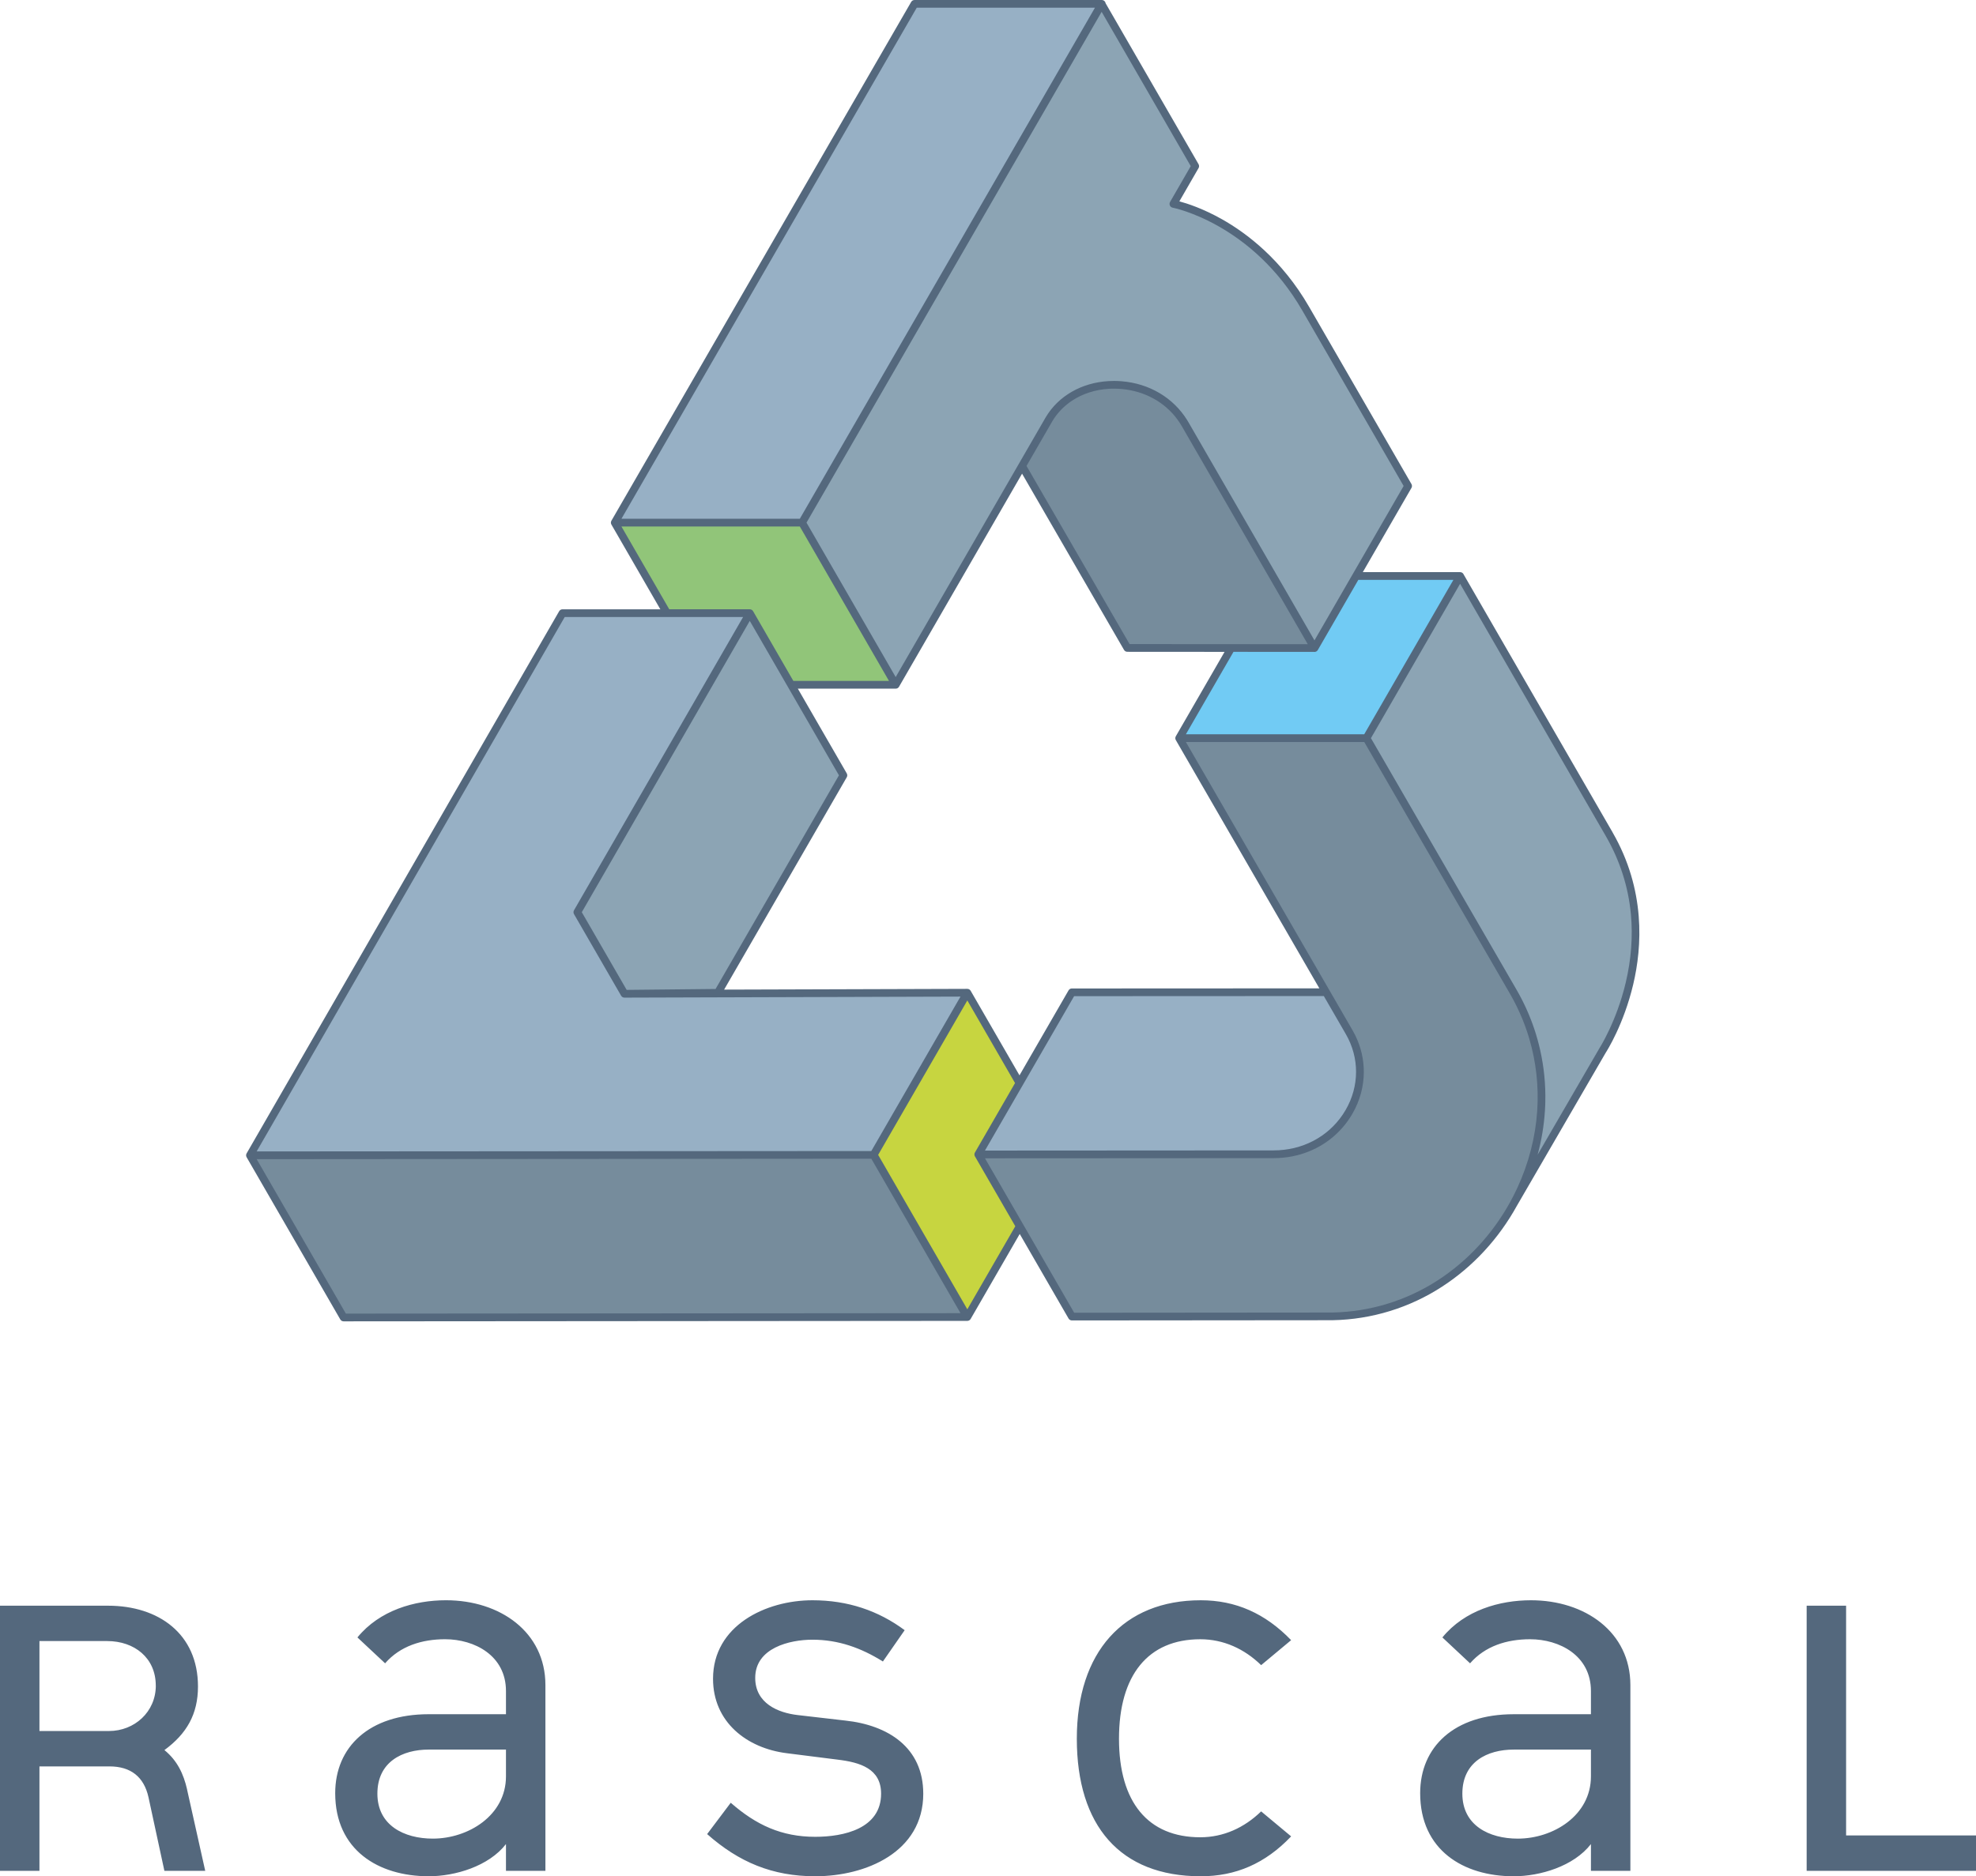 <?xml version="1.0" encoding="UTF-8"?>
<svg xmlns="http://www.w3.org/2000/svg" viewBox="0 0 2047.8 1944.86">
  <defs>
    <style>
      .cls-1 {
        fill: none;
      }

      .cls-1, .cls-2, .cls-3, .cls-4, .cls-5, .cls-6, .cls-7, .cls-8 {
        stroke-width: 0px;
      }

      .cls-2 {
        fill: #768c9c;
      }

      .cls-3 {
        fill: #54687d;
      }

      .cls-4 {
        fill: #c7d540;
      }

      .cls-5 {
        fill: #8ca4b4;
      }

      .cls-6 {
        fill: #97b0c5;
      }

      .cls-7 {
        fill: #91c579;
      }

      .cls-8 {
        fill: #71cbf4;
      }
    </style>
  </defs>
  <g id="naam">
    <path class="cls-3" d="m2047.8,1902.57h-134.62v-238.16h-40.88v274.81h175.51v-36.65Zm-358.18-155.82c0-55.09-47.02-87.98-103.04-87.98-32.48,0-68.74,10.32-91.78,38.53l28.68,26.84c15.53-17.89,38.14-24.96,62.16-24.96,30.6,0,63.1,16.95,63.1,53.7v24.02h-80.04c-61.67,0-96.93,33.83-96.93,81.87,0,58.85,44.67,86.1,96.93,86.1,27.31,0,62.16-10.32,80.04-33.36v27.72h40.88v-192.47Zm-40.88,94.6c0,40.49-39.08,64.51-75.81,64.51-29.66,0-57.44-13.65-57.44-46.62s25.9-45.68,53.21-45.68h80.04v27.8Zm-341.77,36.26c-17.42,16.95-39.06,26.84-63.06,26.84-54.13,0-84.26-36.24-84.26-102.16s30.13-103.1,84.26-103.1c24,0,45.64,9.89,63.06,26.84l31.07-25.9c-26.82-27.74-57.42-41.35-93.66-41.35-80.03,0-128.43,53.6-128.43,143.52s44.65,142.58,128.43,142.58c36.24,0,66.84-13.14,93.66-41.35l-31.07-25.9Zm-350.17-18.36c0-48.02-36.65-71.09-80.91-75.79l-48.98-5.66c-20.71-2.35-44.25-12.24-44.25-38.59,0-31.09,35.79-39.55,59.32-39.55,26.86,0,50.39,8.46,72.99,22.59l22.57-32.46c-27.27-20.22-58.83-31.01-95.56-31.01-48.49,0-103.04,26.31-103.04,81.38,0,44.72,34.79,72.03,76.68,77.2l52.27,6.6c23.55,2.82,45.21,9.4,45.21,35.3,0,36.24-38.61,44.72-68.27,44.72-34.85,0-61.22-12.24-87.55-35.3l-24.45,32.48c32.91,29.15,67.72,43.71,112,43.71,52.27,0,111.98-24.9,111.98-85.61m-391.58-112.51c0-55.09-47.02-87.98-103.04-87.98-32.48,0-68.74,10.32-91.78,38.53l28.68,26.84c15.53-17.89,38.14-24.96,62.16-24.96,30.6,0,63.1,16.95,63.1,53.7v24.02h-80.04c-61.67,0-96.93,33.83-96.93,81.87,0,58.85,44.67,86.1,96.93,86.1,27.31,0,62.16-10.32,80.04-33.36v27.72h40.88v-192.47Zm-40.88,94.6c0,40.49-39.08,64.51-75.81,64.51-29.66,0-57.44-13.65-57.44-46.62s25.9-45.68,53.21-45.68h80.04v27.8Zm-330.44,13.62c-3.76-16.48-10.34-30.11-23.51-40.9,23.04-16.93,34.77-37.16,34.77-65.9,0-54.62-40.88-83.75-93.15-83.75H0v274.81h40.88v-108.25h72.52c22.14,0,35.79,10.83,40.49,32.01l16.48,76.24h42.31l-18.81-84.26Zm-32.44-107.75c0,27.31-22.14,47.09-48.5,47.09H40.88v-93.25h70.17c28.25,0,50.39,17.44,50.39,46.15"/>
  </g>
  <g id="kleurvlakken">
    <polygon class="cls-6" points="831.21 541.7 637.12 541.7 947.74 4 1141.83 4 831.21 541.7"/>
    <polygon class="cls-6" points="598.32 945.55 777.02 635.57 582.93 635.57 259.06 1197.52 905.28 1197.1 1002.33 1029.01 647.14 1030.11 598.32 945.55"/>
    <polygon class="cls-5" points="598.32 945.55 647.14 1030.11 743.89 1029.11 874.05 803.67 777.01 635.59 598.32 945.55"/>
    <polygon class="cls-2" points="905.28 1197.1 1002.33 1365.18 356.12 1365.66 259.08 1197.57 905.28 1197.1"/>
    <path class="cls-6" d="m1013.83,1196.64l305.57-.18c68.85.36,111.38-70.12,78.82-126.52l-23.99-41.48-263.39.12-97.04,168.08h.05s-.02-.03-.02-.03Z"/>
    <path class="cls-2" d="m1228.2,439.73c-30.48-52.79-111.71-54.31-140.98-5.26l-28,48.49,109.1,188.65,193.9.14-134.02-232.03Z"/>
    <path class="cls-5" d="m1087.21,434.47c29.27-49.06,110.5-47.54,140.98,5.26l134.05,232.07,97.03-168.05-106.1-183.74c-53.75-93.09-137.12-108.66-137.12-108.66l22.58-39.15L1141.59,4.12l-310.39,537.61,97.04,168.08,158.97-275.35Z"/>
    <path class="cls-5" d="m1437.47,802.09h0s131.26,226.75,131.26,226.75c41.31,72.24,35.56,154.73-.65,219.86l92.49-159.42s72.58-111.12,7.06-224.61l-154.51-267.59-97.02,168.04,21.35,36.98Z"/>
    <path class="cls-2" d="m1319.4,1196.46c68.85.36,111.38-70.12,78.82-126.52l-176.17-304.78h194.1s152.59,263.67,152.59,263.67c84.43,147.65-27.68,338.13-194.8,335.67l-263.07.22-97.04-168.08,305.57-.18Z"/>
    <polygon class="cls-7" points="777.02 635.57 777.01 635.59 819.88 709.84 928.23 709.84 831.18 541.75 637.1 541.75 691.26 635.57 777.02 635.57"/>
    <polygon class="cls-8" points="1405.39 597.06 1362.24 671.79 1362.22 671.75 1276 671.69 1222.04 765.14 1416.13 765.14 1513.17 597.06 1405.39 597.06"/>
    <polyline class="cls-4" points="1013.8 1196.67 1056.53 1122.65 1002.47 1029.01 905.42 1197.1 1002.47 1365.18 1056.8 1271.07 1013.83 1196.64 1013.83 1196.64"/>
  </g>
  <g id="lijn">
    <path class="cls-1" d="m780.48,633.57c.05.08.08.17.13.25l41.58,72.02h99.11l-92.42-160.08h-184.85l49.55,85.82h83.45c1.43,0,2.75.76,3.46,2Z"/>
    <polygon class="cls-1" points="1134.73 8 950.05 8 644.05 537.7 828.9 537.7 838.58 520.94 1134.73 8"/>
    <polygon class="cls-1" points="838.58 520.94 1134.73 8 950.05 8 644.05 537.7 828.9 537.7 838.58 520.94"/>
    <polyline class="cls-1" points="826.81 713.84 822.19 705.84 921.3 705.84 828.88 545.75 644.03 545.75 693.57 631.57"/>
    <polyline class="cls-1" points="736.52 713.84 602.94 945.55 649.44 1026.08 741.57 1025.13 869.43 803.67 817.57 713.84"/>
    <path class="cls-1" d="m1164.86,673.62l-105.64-182.66-127.51,220.86s0,0,0,0c0,0,0,0,0,.01-.71,1.24-2.04,2-3.46,2h-101.42l50.71,87.83c.71,1.24.71,2.76,0,4l-127.09,220.12,251.89-.78h.01s.05,0,.07,0c.02,0,.05,0,.07,0,1.43,0,2.75.76,3.46,2l50.6,87.64,50.85-88.07c.71-1.24,2.03-2,3.46-2l256.47-.12-148.72-257.3c-.18-.31-.32-.65-.41-.99-.27-1.01-.14-2.11.4-3.04l50.49-87.45-100.75-.07c-1.43,0-2.75-.76-3.46-2Z"/>
    <path class="cls-1" d="m1362.24,675.79c-.19,0-.38-.02-.57-.04l-83.37-.06-49.33,85.45h184.82l92.43-160.08h-98.51s-42,72.74-42,72.74c-.71,1.24-2.03,2-3.46,2Z"/>
    <path class="cls-1" d="m1664.18,866.66l-151.03-261.56-92.4,160.03,151.44,261.7c.82,1.44,1.63,2.9,2.42,4.35.22.4.44.81.65,1.21.65,1.21,1.29,2.43,1.91,3.65.14.28.29.56.43.84.72,1.41,1.41,2.84,2.1,4.26.23.48.45.95.68,1.43.5,1.05.98,2.11,1.46,3.17.22.48.44.96.65,1.44.61,1.38,1.21,2.77,1.8,4.17.22.52.43,1.04.64,1.56.41,1,.81,2,1.21,3,.22.57.45,1.13.67,1.7.54,1.4,1.06,2.8,1.57,4.21.15.43.3.85.45,1.28.4,1.12.78,2.24,1.16,3.36.18.53.36,1.07.53,1.6.43,1.32.85,2.63,1.26,3.96.06.21.13.41.19.61.47,1.56.92,3.12,1.36,4.68.1.36.2.72.3,1.09.4,1.46.79,2.93,1.16,4.4.03.12.06.25.09.37.43,1.73.84,3.46,1.24,5.2,0,.02,0,.03.01.05,3.95,17.57,5.76,35.62,5.32,53.77,0,.27-.01.54-.02.81-.02.55-.02,1.09-.04,1.64-.03.79-.07,1.58-.1,2.36-.04.9-.09,1.8-.14,2.69-.05.8-.09,1.59-.14,2.39-1,15.02-3.5,30.03-7.51,44.83l63.63-109.67c.04-.06.07-.12.11-.18.18-.27,17.98-27.88,27.62-68.76,5.64-23.91,7.44-47.63,5.33-70.5-2.63-28.53-11.38-55.84-26-81.17Z"/>
    <path class="cls-1" d="m1010.36,1198.67c-.71-1.24-.74-2.76-.02-4l41.58-72.02-49.44-85.64-92.42,160.08,92.42,160.08,49.71-86.11-41.66-72.15c-.06-.08-.12-.16-.17-.25Z"/>
    <polygon class="cls-1" points="266 1201.57 358.43 1361.65 995.4 1361.19 902.97 1201.1 266 1201.57"/>
    <path class="cls-3" d="m1671.11,862.66l-154.22-267.09c-.07-.18-.15-.35-.25-.51-.71-1.24-2.04-2-3.46-2h-100.85s50.41-87.31,50.41-87.31c.71-1.24.71-2.76,0-4l-106.1-183.74c-28.22-48.87-64.63-76.31-90.21-90.72-19.83-11.17-36.16-16.43-44.22-18.58l19.9-34.5c.71-1.24.71-2.76,0-4L1145.77,3.36c-.08-.47-.23-.93-.48-1.36-.71-1.24-2.04-2-3.46-2h-194.09c-1.43,0-2.75.76-3.46,2l-310.62,537.7c-.09.16-.17.32-.24.49-.49,1.15-.42,2.47.21,3.57l50.7,87.82h-101.4c-1.43,0-2.75.76-3.47,2l-323.88,561.96c-.63,1.09-.7,2.41-.22,3.55.07.17.15.33.24.49l97.04,168.08c.71,1.24,2.04,2,3.46,2h0l646.21-.48s.05,0,.07,0c.02,0,.05,0,.07,0,1.43,0,2.75-.76,3.46-2l50.87-88.11,50.61,87.65c.71,1.24,2.04,2,3.46,2h0l263-.22c40.29.58,79.88-10.09,114.43-30.91,32.56-19.62,60.29-47.82,80.21-81.57,1.05-1.77,2.06-3.56,3.06-5.36l92.42-159.29c1.37-2.11,18.77-29.55,28.58-70.92,9.25-39,13.04-98.02-21.47-157.79Zm-164.89-261.61l-92.43,160.08h-184.82l49.33-85.45,83.37.06c.19.03.37.04.57.04,1.43,0,2.75-.76,3.46-2l42-72.74h98.51Zm-395.38,423.53c-1.43,0-2.75.76-3.46,2l-50.85,88.07-50.6-87.64c-.71-1.24-2.04-2-3.46-2-.02,0-.05,0-.07,0-.02,0-.05,0-.07,0h-.01l-251.89.78,127.09-220.12c.71-1.24.71-2.76,0-4l-50.71-87.83h101.42c1.43,0,2.75-.76,3.46-2,0,0,0,0,0-.01,0,0,0,0,0,0l127.51-220.86,105.64,182.66c.71,1.24,2.03,2,3.46,2l100.75.07-50.49,87.45c-.54.93-.67,2.03-.4,3.04.09.34.22.67.41.99l148.72,257.3-256.47.12Zm261.08,7.88l22.83,39.48c7.09,12.28,10.62,25.77,10.58,39.27s-3.64,27.01-10.8,39.34c-.95,1.64-1.96,3.24-3.01,4.8-15.75,23.36-42.08,37.1-71.63,37.1-.16,0-.33,0-.5,0l-217.87.13h-9.23s-71.55.05-71.55.05l35.79-61.98,4.62-8,52-90.07,258.77-.12Zm-630.35-7.33l-92.13.95-46.5-80.54,133.58-231.71,4.61-8,35.88-62.25,35.94,62.25,4.62,8,51.86,89.83-127.86,221.46Zm322.26-542.17l5.18-8.98,21.64-37.49c.04-.06.08-.13.12-.19.36-.6.72-1.19,1.1-1.77.11-.17.22-.33.33-.49.31-.47.63-.95.95-1.41.15-.21.3-.42.46-.63.29-.41.59-.82.89-1.23.18-.23.36-.46.54-.69.29-.37.57-.75.87-1.11.21-.25.42-.5.63-.75.28-.33.55-.67.84-1,.24-.27.48-.53.72-.8.27-.3.53-.6.81-.89.27-.29.55-.57.82-.85.25-.26.5-.53.76-.79.31-.31.63-.61.94-.91.23-.22.46-.45.69-.67.36-.33.72-.65,1.08-.98.2-.18.4-.36.6-.54.41-.35.82-.7,1.24-1.04.17-.14.33-.28.5-.42.46-.38.93-.74,1.4-1.11.13-.1.25-.2.38-.3.52-.4,1.05-.78,1.59-1.16.08-.06.16-.12.25-.18.59-.41,1.18-.82,1.78-1.22.03-.02.07-.05.1-.07,10.83-7.15,23.94-11.43,38.19-12.28.05,0,.11,0,.16-.01.68-.04,1.37-.07,2.06-.09.2,0,.39-.02.59-.02.54-.01,1.08-.02,1.63-.02.47,0,.94-.01,1.41,0,5.56.04,11,.58,16.25,1.6,22.76,4.4,42.06,17.67,53.38,37.26l89.73,155.34,4.62,8,14.04,24.31,22.17,38.38-72.37-.05h-9.23s-103.06-.08-103.06-.08l-106.79-184.65Zm170.18-310.76l-21.43,37.15c-.65,1.12-.71,2.49-.17,3.67.54,1.18,1.62,2.02,2.9,2.26.82.15,82.17,16.27,134.39,106.73l104.94,181.74-51.56,89.31-4.62,8-36.22,62.74-36.24-62.74-4.62-8-89.72-155.33c-.46-.8-.94-1.59-1.42-2.36-14.44-23.22-39.24-37.84-67.75-40.16-2.42-.2-4.86-.32-7.33-.33-.24,0-.47,0-.71,0-1.89,0-3.76.05-5.62.16-27.87,1.62-51.88,15.31-65.05,37.39l-.03.05-155.51,269.35-92.42-160.08,9.56-16.56L1141.67,12.26l92.34,159.94ZM950.05,8h184.68l-296.15,512.94-9.68,16.76h-184.85L950.05,8Zm-306.02,537.75h184.85l92.42,160.08h-99.11l-41.58-72.02c-.04-.08-.08-.17-.13-.25-.71-1.24-2.03-2-3.46-2h-83.45s-49.55-85.82-49.55-85.82Zm-58.78,93.81h103.71s9.24,0,9.24,0h71.91s-35.93,62.32-35.93,62.32l-4.62,8.01-134.7,233.66c-.71,1.24-.71,2.76,0,4l48.82,84.56c.71,1.24,2.04,2,3.46,2h.05s348.19-1.07,348.19-1.07l-92.41,160.07h-3.5s-633.49.42-633.49.42l319.26-553.95Zm-226.81,722.09l-92.43-160.09,636.97-.47,92.43,160.09-636.97.47Zm644.04-4.47l-92.42-160.08,92.42-160.08,49.44,85.64-41.58,72.02c-.71,1.24-.69,2.76.02,4,.05.09.11.17.17.25l41.66,72.15-49.71,86.11Zm569.96-125.88c-.3.64-.58,1.29-.89,1.94-.48,1.02-1,2.03-1.49,3.05-.6,1.22-1.19,2.44-1.81,3.65-.34.67-.71,1.33-1.06,2-.79,1.51-1.59,3.01-2.41,4.51-1.02,1.85-2.07,3.69-3.14,5.52-19.24,32.61-46.02,59.86-77.44,78.79-33.27,20.04-71.38,30.33-110.24,29.76l-260.75.22-51.76-89.65-4.62-8-36.05-62.44,72.12-.04h9.24s198.87-.12,198.87-.12h18.4c.18,0,.36,0,.54,0,6.44,0,12.75-.6,18.86-1.77,2.03-.39,4.05-.84,6.03-1.36.99-.26,1.98-.53,2.96-.82,22.56-6.61,41.67-21.27,53.67-41.94,7.89-13.59,11.86-28.47,11.9-43.35.04-13.02-2.94-26.03-8.92-38.15-.85-1.73-1.77-3.44-2.75-5.14l-172.7-298.78h184.86s20.17,34.93,20.17,34.93c0,0,0,0,0,0l131.25,226.73c1.13,1.98,2.22,3.97,3.29,5.97.07.13.14.27.21.4,1,1.9,1.97,3.81,2.91,5.73.12.25.25.49.37.74.89,1.84,1.76,3.69,2.59,5.55.15.33.3.66.45.99.81,1.81,1.58,3.64,2.34,5.47.15.37.31.74.46,1.11.74,1.83,1.45,3.66,2.14,5.5.14.36.27.73.41,1.09.69,1.88,1.35,3.76,1.99,5.66.1.3.2.6.3.9.66,1.98,1.29,3.97,1.88,5.97.05.17.1.34.15.51,7.2,24.36,9.97,49.72,8.29,75.05-1.85,27.37-8.89,54.5-20.6,79.83Zm112.42-212.97c-9.65,40.88-27.45,68.49-27.62,68.76-.04.06-.08.12-.11.18l-63.63,109.67c4.01-14.79,6.51-29.8,7.51-44.83.05-.8.1-1.59.14-2.39.05-.9.1-1.8.14-2.69.04-.79.07-1.58.1-2.36.02-.55.03-1.09.04-1.64,0-.27.02-.54.02-.81.44-18.15-1.37-36.19-5.32-53.77,0-.02,0-.03-.01-.05-.39-1.74-.8-3.47-1.24-5.2-.03-.12-.06-.25-.09-.37-.37-1.47-.76-2.94-1.16-4.4-.1-.36-.2-.73-.3-1.09-.44-1.57-.89-3.13-1.36-4.68-.06-.21-.13-.41-.19-.61-.41-1.32-.83-2.64-1.26-3.96-.17-.53-.35-1.07-.53-1.6-.38-1.12-.77-2.24-1.16-3.36-.15-.43-.3-.85-.45-1.28-.51-1.41-1.04-2.81-1.57-4.21-.22-.57-.44-1.14-.67-1.7-.39-1-.8-2-1.21-3-.21-.52-.42-1.04-.64-1.56-.58-1.39-1.18-2.78-1.8-4.17-.21-.48-.43-.96-.65-1.44-.48-1.06-.97-2.12-1.46-3.17-.22-.48-.45-.96-.68-1.43-.68-1.43-1.38-2.85-2.1-4.26-.14-.28-.29-.56-.43-.84-.63-1.22-1.26-2.44-1.91-3.65-.22-.41-.43-.81-.65-1.21-.79-1.46-1.59-2.91-2.42-4.35l-151.44-261.7,92.4-160.03,151.03,261.56c14.62,25.33,23.37,52.64,26,81.17,2.11,22.87.32,46.59-5.33,70.5Z"/>
  </g>
</svg>